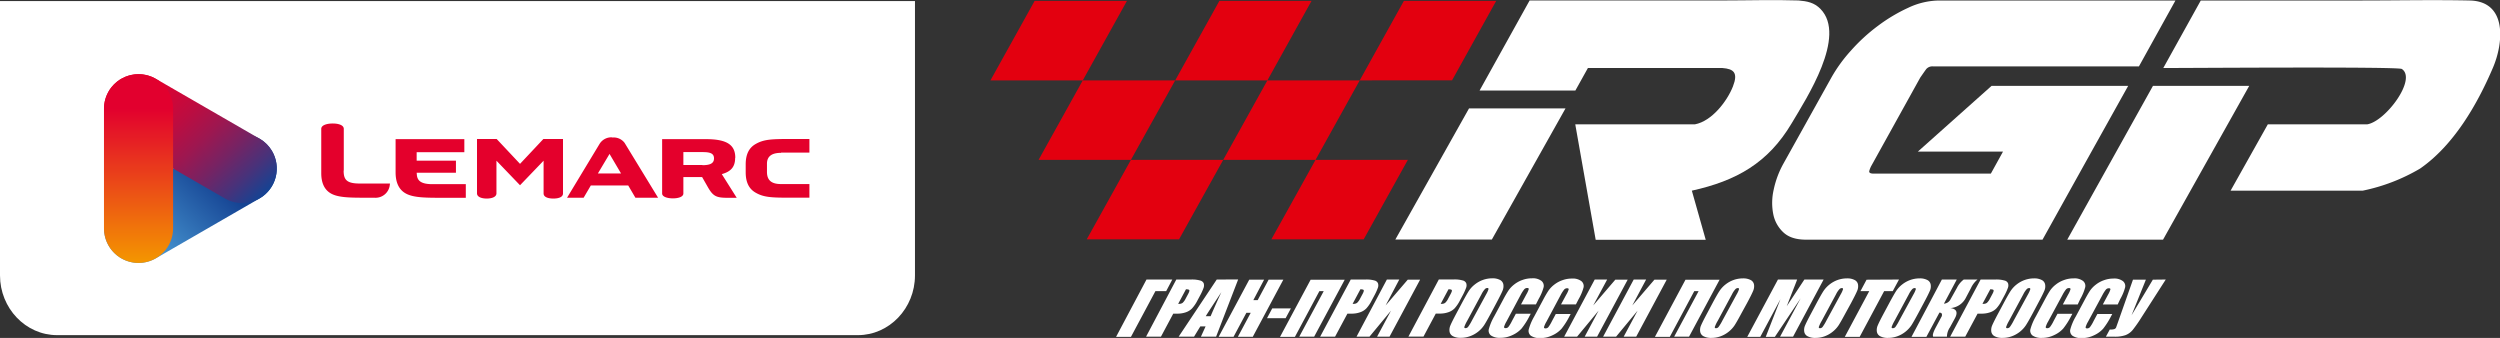 <?xml version="1.0" encoding="UTF-8"?> <svg xmlns="http://www.w3.org/2000/svg" xmlns:xlink="http://www.w3.org/1999/xlink" viewBox="0 0 696.8 94.18"><rect x="0" y="0" width="696.8" height="94.18" fill="#333333" stroke="none"/><defs><style>.a{fill:none;clip-rule:evenodd;}.b,.d{fill:#fff;}.c{fill:#e3000f;}.c,.d{fill-rule:evenodd;}.e{clip-path:url(#a);}.f{fill:url(#b);}.g{clip-path:url(#c);}.h{fill:url(#d);}.i{clip-path:url(#e);}.j{fill:url(#f);}.k{fill:#e4002c;}</style><clipPath id="a" transform="translate(-24.45 258.14)"><path class="a" d="M87.14-219.5,58.25-202.82a9.63,9.63,0,0,0-3.53,13.16,9.64,9.64,0,0,0,13.16,3.52l28.89-16.68A9.63,9.63,0,0,0,100.3-216,9.64,9.64,0,0,0,92-220.8,9.56,9.56,0,0,0,87.14-219.5Z"></path></clipPath><linearGradient id="b" x1="35.93" y1="74.08" x2="71.53" y2="36.51" gradientUnits="userSpaceOnUse"><stop offset="0" stop-color="#4694d0"></stop><stop offset="0.16" stop-color="#4694d0"></stop><stop offset="0.66" stop-color="#154393"></stop><stop offset="1" stop-color="#154393"></stop></linearGradient><clipPath id="c" transform="translate(-24.45 258.14)"><path class="a" d="M54.72-232.66a9.63,9.63,0,0,0,3.53,13.16l28.89,16.68a9.64,9.64,0,0,0,13.16-3.52,9.63,9.63,0,0,0-3.53-13.16L67.88-236.18a9.57,9.57,0,0,0-4.81-1.29A9.63,9.63,0,0,0,54.72-232.66Z"></path></clipPath><linearGradient id="d" x1="34.59" y1="19.83" x2="70.19" y2="57.4" gradientUnits="userSpaceOnUse"><stop offset="0" stop-color="#e2002e"></stop><stop offset="0.13" stop-color="#de0130"></stop><stop offset="0.27" stop-color="#d10637"></stop><stop offset="0.41" stop-color="#bb0d41"></stop><stop offset="0.56" stop-color="#9d1750"></stop><stop offset="0.71" stop-color="#762363"></stop><stop offset="0.86" stop-color="#48327a"></stop><stop offset="1" stop-color="#154393"></stop></linearGradient><clipPath id="e" transform="translate(-24.45 258.14)"><path class="a" d="M53.43-227.84v33.36a9.63,9.63,0,0,0,9.63,9.63,9.63,9.63,0,0,0,9.63-9.63v-33.36a9.63,9.63,0,0,0-9.63-9.63,9.63,9.63,0,0,0-9.63,9.63"></path></clipPath><linearGradient id="f" x1="38.61" y1="73.29" x2="38.61" y2="20.67" gradientUnits="userSpaceOnUse"><stop offset="0" stop-color="#f49600"></stop><stop offset="0.82" stop-color="#e2002e"></stop><stop offset="1" stop-color="#e2002e"></stop></linearGradient></defs><path class="b" d="M617.61-234.2H579.53L559-215.89h23.73l-3.39,6.14H546.68c-.94,0-1.35-.25-1.22-.76a6.74,6.74,0,0,1,.65-1.56l13.55-24.44c.74-1.07,1.29-1.86,1.66-2.36a2.25,2.25,0,0,1,1.95-.76h57.34L630.79-258H564.9a20.53,20.53,0,0,0-8.53,2,45.85,45.85,0,0,0-8.52,5.08,49.57,49.57,0,0,0-7.51,6.89,41.75,41.75,0,0,0-5.41,7.44l-13.34,23.94a25.84,25.84,0,0,0-2.78,7.39,16.35,16.35,0,0,0-.11,6.84,9.37,9.37,0,0,0,2.85,5.08c1.45,1.35,3.55,2,6.3,2h65.89l12.2-21.94Z" transform="translate(-24.45 258.14)"></path><path class="b" d="M450.78-258l-13.94,25.09h26.7l3.49-6.27h37.51c3.15.24,4.41,1.32,2.91,5.14-1.61,4.11-5.87,9.66-10.57,10.55H463.51l.13.76,5.56,31.42h30.67L496-205c12.37-2.73,21.24-7.69,27.81-18.75,4.19-7.07,15.44-24.31,8.05-31.89-1.76-1.81-3.75-2.17-6.15-2.37-6.73-.23-14.36,0-21.2,0H450.78" transform="translate(-24.45 258.14)"></path><polygon class="b" points="415.81 66.76 388.91 66.76 409.45 30.21 436.34 30.21 415.81 66.76"></polygon><path class="b" d="M637.85-258,627.4-239.18c7.12,0,65.43-.42,66.48.26,4.28,2.8-4.49,14.57-9.61,15.43H656.54L646.16-205H683A51.93,51.93,0,0,0,699-211.17c9.36-6.51,15.87-17.77,20.28-28.09,3-7,4-18.5-6.46-18.74-9.94-.22-20.48,0-30.5,0H637.85" transform="translate(-24.45 258.14)"></path><polygon class="b" points="602.88 66.8 576.18 66.8 600.07 23.94 626.9 23.94 602.88 66.8"></polygon><path class="c" d="M339.66-213.59h25.73l12.31-22.15H352Zm76.08-44.3h25.73l-12.31,22.15H403.43l-12.31,22.15h25.73l-12.31,22.15H378.81l12.31-22.15H365.39l-12.31,22.15H327.35l12.31-22.15H313.93l12.31-22.15H300.51l12.31-22.15h25.73l-12.31,22.15H352l12.31-22.15H390L377.7-235.74h25.73Z" transform="translate(-24.45 258.14)"></path><path class="b" d="M628.09-180.23l-6.77,10.55a38.14,38.14,0,0,1-2.45,3.51,4.89,4.89,0,0,1-2,1.44,8.85,8.85,0,0,1-3.11.43H611.4l1.09-2h.25a2.81,2.81,0,0,0,1.09-.14.93.93,0,0,0,.41-.4l.48-1.35,4.23-12h3.6l-4,9.93,5.94-9.93Zm-13.39,6.95h-4.15L612-176a6.23,6.23,0,0,0,.67-1.5q0-.3-.42-.3a1.08,1.08,0,0,0-.83.36,9.57,9.57,0,0,0-1,1.57l-4,7.4a6.8,6.8,0,0,0-.67,1.51c0,.24.11.35.42.35a1,1,0,0,0,.79-.35,9.58,9.58,0,0,0,1-1.67l1.07-2h4.15l-.33.62a20.75,20.75,0,0,1-2.23,3.51,7.72,7.72,0,0,1-2.52,1.81,7.59,7.59,0,0,1-3.36.78,4.33,4.33,0,0,1-2.65-.65,1.72,1.72,0,0,1-.59-1.83,14.73,14.73,0,0,1,1.5-3.51l2.49-4.65c.61-1.15,1.11-2,1.49-2.58a7.51,7.51,0,0,1,1.6-1.66,7.8,7.8,0,0,1,2.29-1.25,7.63,7.63,0,0,1,2.63-.46,3.93,3.93,0,0,1,2.64.71,1.76,1.76,0,0,1,.62,1.76,13.46,13.46,0,0,1-1.38,3.29Zm-11.15,0H599.4l1.48-2.77a6.23,6.23,0,0,0,.67-1.5q0-.3-.42-.3a1.08,1.08,0,0,0-.83.36,9.57,9.57,0,0,0-1,1.57l-4,7.4a6.8,6.8,0,0,0-.67,1.51c0,.24.11.35.42.35a1,1,0,0,0,.79-.35,9.58,9.58,0,0,0,1-1.67l1.07-2h4.15l-.33.62a20.75,20.75,0,0,1-2.23,3.51,7.72,7.72,0,0,1-2.52,1.81,7.59,7.59,0,0,1-3.36.78,4.33,4.33,0,0,1-2.65-.65,1.72,1.72,0,0,1-.59-1.83,15.17,15.17,0,0,1,1.5-3.51l2.49-4.65c.61-1.15,1.11-2,1.49-2.58a7.51,7.51,0,0,1,1.6-1.66,7.8,7.8,0,0,1,2.29-1.25,7.63,7.63,0,0,1,2.63-.46,3.93,3.93,0,0,1,2.64.71,1.76,1.76,0,0,1,.62,1.76,13.46,13.46,0,0,1-1.38,3.29Zm-13.85-2.84a7.56,7.56,0,0,0,.64-1.42c0-.21-.08-.31-.33-.31a1,1,0,0,0-.62.25,6.05,6.05,0,0,0-1,1.48l-4,7.43a9.58,9.58,0,0,0-.8,1.71c0,.22.07.32.34.32a.94.94,0,0,0,.73-.37,12.8,12.8,0,0,0,1.06-1.78Zm1.35,5.23c-.86,1.6-1.5,2.73-1.94,3.4a7.74,7.74,0,0,1-1.68,1.82,8,8,0,0,1-2.28,1.27,7.64,7.64,0,0,1-2.6.44,4.43,4.43,0,0,1-2.07-.42,1.76,1.76,0,0,1-1-1.25,3.22,3.22,0,0,1,.23-1.82c.28-.66.85-1.8,1.73-3.44l1.46-2.73c.85-1.6,1.5-2.73,1.93-3.39a7.59,7.59,0,0,1,1.68-1.83,7.9,7.9,0,0,1,2.29-1.27,7.79,7.79,0,0,1,2.59-.44,4.43,4.43,0,0,1,2.07.42,1.74,1.74,0,0,1,1,1.25,3,3,0,0,1-.23,1.82c-.28.66-.85,1.81-1.73,3.44Zm-11.87-6.62L577-173.45h.3a1.56,1.56,0,0,0,.94-.28,4,4,0,0,0,.84-1.17l.7-1.31c.29-.54.4-.9.31-1.06S579.71-177.51,579.18-177.51Zm-2.69-2.72h4.17a8.06,8.06,0,0,1,2.46.27,1.39,1.39,0,0,1,1,.76,1.89,1.89,0,0,1,0,1.22,15.46,15.46,0,0,1-1,2.21l-.75,1.38a9.53,9.53,0,0,1-1.5,2.22,4.37,4.37,0,0,1-1.72,1.07,7.11,7.11,0,0,1-2.4.38h-1.11l-3.44,6.42H568Zm-10.8,0h4.15l-3.58,6.73a2.22,2.22,0,0,0,1.89-1.3l1.74-3.11a6.45,6.45,0,0,1,1.9-2.32h3.83a6.65,6.65,0,0,0-1.83,2.4l-1.44,2.73a5.24,5.24,0,0,1-4.3,2.83c1.75.22,2.17,1.18,1.26,2.86l-1.38,2.53a4.71,4.71,0,0,0-.83,2.58h-3.83c-.23-.4,0-1.17.58-2.32l1.66-3.11a1.09,1.09,0,0,0,.15-1A.74.74,0,0,0,565-171l-3.63,6.75h-4.15Zm-7.9,4.11a6.91,6.91,0,0,0,.64-1.42c0-.21-.08-.31-.33-.31a1,1,0,0,0-.62.25,6.05,6.05,0,0,0-1,1.48l-4,7.43a9.58,9.58,0,0,0-.8,1.71c0,.22.07.32.34.32a.94.94,0,0,0,.73-.37,12.8,12.8,0,0,0,1.06-1.78Zm1.35,5.23c-.86,1.6-1.5,2.73-1.93,3.4a8,8,0,0,1-1.69,1.82,8,8,0,0,1-2.28,1.27,7.64,7.64,0,0,1-2.6.44,4.36,4.36,0,0,1-2.06-.42,1.75,1.75,0,0,1-1-1.25,3.15,3.15,0,0,1,.24-1.82c.27-.66.84-1.8,1.72-3.44l1.46-2.73c.86-1.6,1.5-2.73,1.93-3.39a7.59,7.59,0,0,1,1.68-1.83,8,8,0,0,1,2.29-1.27,7.83,7.83,0,0,1,2.59-.44,4.43,4.43,0,0,1,2.07.42,1.74,1.74,0,0,1,1,1.25,3,3,0,0,1-.23,1.82c-.28.66-.85,1.81-1.73,3.44Zm-5.4-9.34L552-177H549.6l-6.82,12.75h-4.15L545.45-177H543l1.7-3.18Zm-16.24,4.11a6.36,6.36,0,0,0,.64-1.42c0-.21-.08-.31-.33-.31a1,1,0,0,0-.62.25,6.05,6.05,0,0,0-1,1.48l-4,7.43a9.2,9.2,0,0,0-.81,1.71c0,.22.07.32.34.32a.92.92,0,0,0,.73-.37,12.51,12.51,0,0,0,1.07-1.78Zm1.35,5.23c-.86,1.6-1.5,2.73-1.93,3.4a7.74,7.74,0,0,1-1.68,1.82A8,8,0,0,1,533-164.4a7.58,7.58,0,0,1-2.59.44,4.43,4.43,0,0,1-2.07-.42,1.74,1.74,0,0,1-1-1.25,3.06,3.06,0,0,1,.23-1.82c.28-.66.85-1.8,1.73-3.44l1.45-2.73c.86-1.6,1.5-2.73,1.93-3.39a7.85,7.85,0,0,1,1.69-1.83,8,8,0,0,1,2.28-1.27,7.89,7.89,0,0,1,2.6-.44,4.38,4.38,0,0,1,2.06.42,1.75,1.75,0,0,1,1,1.25,3.14,3.14,0,0,1-.24,1.82c-.27.66-.85,1.81-1.72,3.44Zm-6.12-9.34-8.52,15.93h-3.62L526.33-175l-7.19,10.75H516.6l4.1-10.51-5.63,10.51h-3.63L520-180.23h5.35c-.36,1-.81,2.1-1.32,3.39l-1.58,4.05,4.92-7.44Zm-24.22,4.11a6.36,6.36,0,0,0,.64-1.42c0-.21-.08-.31-.33-.31a1,1,0,0,0-.62.25,6.05,6.05,0,0,0-1,1.48l-4,7.43a9.2,9.2,0,0,0-.81,1.71c0,.22.07.32.34.32a.92.92,0,0,0,.73-.37,12.51,12.51,0,0,0,1.07-1.78Zm1.35,5.23c-.85,1.6-1.5,2.73-1.93,3.4a7.74,7.74,0,0,1-1.68,1.82A8,8,0,0,1,504-164.4a7.54,7.54,0,0,1-2.59.44,4.43,4.43,0,0,1-2.07-.42,1.74,1.74,0,0,1-1-1.25,3.06,3.06,0,0,1,.23-1.82c.28-.66.85-1.8,1.73-3.44l1.45-2.73c.86-1.6,1.5-2.73,1.94-3.39a7.59,7.59,0,0,1,1.68-1.83,8,8,0,0,1,2.28-1.27,7.89,7.89,0,0,1,2.6-.44,4.43,4.43,0,0,1,2.07.42,1.76,1.76,0,0,1,1,1.25,3.14,3.14,0,0,1-.24,1.82c-.27.66-.84,1.81-1.72,3.44Zm-14.64,6.59h-4.15L497.89-177h-1.21l-6.82,12.75h-4.15l8.52-15.93h9.51Zm-14.73,0H477l3.88-7.25-6,7.25h-3.61l8.53-15.93h3.46L479.4-173l6.17-7.19H489Zm-10.9,0h-3.46l3.88-7.25-6,7.25h-3.6l8.52-15.93h3.47L468.51-173l6.16-7.19h3.45Zm-5.9-9h-4.15L461-176a6.46,6.46,0,0,0,.68-1.5q0-.3-.42-.3a1.09,1.09,0,0,0-.84.36,9.57,9.57,0,0,0-1,1.57l-3.95,7.4a6.53,6.53,0,0,0-.68,1.51c0,.24.11.35.43.35a1,1,0,0,0,.79-.35,9.75,9.75,0,0,0,1-1.67l1.07-2h4.15l-.33.62a20.13,20.13,0,0,1-2.23,3.51,7.77,7.77,0,0,1-2.51,1.81,7.67,7.67,0,0,1-3.37.78,4.36,4.36,0,0,1-2.65-.65,1.72,1.72,0,0,1-.58-1.83,15,15,0,0,1,1.49-3.51l2.49-4.65a28.63,28.63,0,0,1,1.5-2.58,7.45,7.45,0,0,1,1.59-1.66,7.93,7.93,0,0,1,2.29-1.25,7.67,7.67,0,0,1,2.63-.46,4,4,0,0,1,2.65.71,1.78,1.78,0,0,1,.62,1.76,13.2,13.2,0,0,1-1.39,3.29Zm-11.15,0h-4.15l1.48-2.77a6.46,6.46,0,0,0,.68-1.5q0-.3-.42-.3a1.09,1.09,0,0,0-.84.36,9.57,9.57,0,0,0-1,1.57l-3.95,7.4a6.53,6.53,0,0,0-.68,1.51c0,.24.11.35.43.35a1,1,0,0,0,.79-.35,9.75,9.75,0,0,0,1-1.67l1.07-2h4.15l-.33.62a20.13,20.13,0,0,1-2.23,3.51,7.77,7.77,0,0,1-2.51,1.81,7.67,7.67,0,0,1-3.37.78,4.3,4.3,0,0,1-2.64-.65,1.71,1.71,0,0,1-.59-1.83,15,15,0,0,1,1.49-3.51l2.49-4.65a28.63,28.63,0,0,1,1.5-2.58,7.45,7.45,0,0,1,1.59-1.66,7.93,7.93,0,0,1,2.29-1.25,7.67,7.67,0,0,1,2.63-.46,4,4,0,0,1,2.65.71,1.78,1.78,0,0,1,.62,1.76,13.2,13.2,0,0,1-1.39,3.29Zm-13.85-2.84a6.36,6.36,0,0,0,.64-1.42c0-.21-.08-.31-.33-.31a1,1,0,0,0-.62.25,6.05,6.05,0,0,0-1,1.48l-4,7.43a9.58,9.58,0,0,0-.8,1.71c0,.22.07.32.34.32a.92.92,0,0,0,.73-.37,12.51,12.51,0,0,0,1.07-1.78Zm1.35,5.23c-.86,1.6-1.5,2.73-1.93,3.4a7.74,7.74,0,0,1-1.68,1.82,8,8,0,0,1-2.29,1.27,7.58,7.58,0,0,1-2.59.44,4.4,4.4,0,0,1-2.07-.42,1.78,1.78,0,0,1-1-1.25,3.15,3.15,0,0,1,.24-1.82c.27-.66.85-1.8,1.72-3.44l1.46-2.73c.86-1.6,1.5-2.73,1.93-3.39a7.44,7.44,0,0,1,1.69-1.83,8,8,0,0,1,2.28-1.27,7.83,7.83,0,0,1,2.59-.44,4.4,4.4,0,0,1,2.07.42,1.75,1.75,0,0,1,1,1.25,3.14,3.14,0,0,1-.24,1.82c-.27.66-.85,1.81-1.72,3.44Zm-11.86-6.62L426-173.45h.3a1.56,1.56,0,0,0,.94-.28,3.81,3.81,0,0,0,.84-1.17l.7-1.31c.29-.54.4-.9.32-1.06S428.71-177.51,428.18-177.51Zm-2.7-2.72h4.17a8.06,8.06,0,0,1,2.46.27,1.43,1.43,0,0,1,1,.76,1.9,1.9,0,0,1,0,1.22,15.46,15.46,0,0,1-1,2.21l-.74,1.38a9.85,9.85,0,0,1-1.5,2.22,4.41,4.41,0,0,1-1.73,1.07,7,7,0,0,1-2.39.38h-1.12l-3.43,6.42H417ZM411.74-164.3h-3.47l3.88-7.25-6,7.25h-3.61L411-180.23h3.46L410.65-173l6.17-7.19h3.44Zm-8.12-13.21-2.17,4.06h.3a1.56,1.56,0,0,0,.94-.28,4,4,0,0,0,.84-1.17l.7-1.31c.29-.54.4-.9.31-1.06S404.15-177.51,403.62-177.51Zm-2.69-2.72h4.17a8.06,8.06,0,0,1,2.46.27,1.39,1.39,0,0,1,.95.76,1.89,1.89,0,0,1,0,1.22,14.71,14.71,0,0,1-1,2.21l-.74,1.38a9.53,9.53,0,0,1-1.5,2.22,4.41,4.41,0,0,1-1.73,1.07,7,7,0,0,1-2.39.38H400l-3.44,6.42H392.4Zm-10.2,15.93h-4.15L393.4-177h-1.21l-6.82,12.75h-4.15l8.53-15.93h9.5Zm-6.48-7.89-1.47,2.74h-5.19l1.46-2.74Zm-2.11-8-8.52,15.93h-4.15l3.58-6.69h-1.21l-3.58,6.69h-4.15l8.53-15.93h4.14l-3,5.7h1.21l3.05-5.7ZM361.87-170q1.15-2.7,3-6.71c-2,3.06-3.5,5.3-4.36,6.71Zm7.68-10.25L363.4-164.3h-4.23l1.3-2.86H359l-1.75,2.86h-4.29l10.62-15.93ZM355-177.51l-2.17,4.06h.3a1.56,1.56,0,0,0,.94-.28,4,4,0,0,0,.84-1.17l.7-1.31c.29-.54.4-.9.32-1.06S355.53-177.51,355-177.51Zm-2.69-2.72h4.17a8.06,8.06,0,0,1,2.46.27,1.43,1.43,0,0,1,1,.76,2,2,0,0,1,0,1.22,15.46,15.46,0,0,1-1,2.21l-.74,1.38a9.83,9.83,0,0,1-1.51,2.22,4.3,4.3,0,0,1-1.72,1.07,7.07,7.07,0,0,1-2.4.38h-1.11l-3.43,6.42h-4.15ZM349.49-177h-3l-6.82,12.75h-4.15L344-180.23h7.19Z" transform="translate(-24.45 258.14)"></path><path class="d" d="M279.47-257.85v76.47c0,9.16-7.16,16.65-15.9,16.65H40.36c-8.75,0-15.91-7.49-15.91-16.65v-76.47Z" transform="translate(-24.45 258.14)"></path><g class="e"><rect class="f" x="27.61" y="37.35" width="50.9" height="37.32"></rect></g><g class="g"><rect class="h" x="27.61" y="20.67" width="50.9" height="37.32"></rect></g><g class="i"><rect class="j" x="28.98" y="20.67" width="19.26" height="52.63"></rect></g><path class="k" d="M140.58-209.79V-210h10.95v-3.35H140.58v-2.37h13.29v-3.65H134.71v9.27c0,2.8.91,4.78,2.76,5.84,2.22,1.28,5.84,1.25,11,1.25h5.81v-3.8H145c-3.2,0-4.38-.94-4.38-3m88.77-4.35c0-3.68-2.43-5.2-8.21-5.2H209v15.14c0,1,1.64,1.37,3,1.37s2.92-.36,2.92-1.37v-4.56h5.23l1.58,2.77c1.46,2.55,2.34,3,5.5,3h2.56l-4.16-6.6C228.13-210.3,229.35-211.59,229.35-214.14Zm-9.12,2h-5.35v-3.59h5.35c2,0,3.19.3,3.19,1.76S222.24-212.1,220.23-212.1Zm-100,1.53v-11.59c0-1.12-1.64-1.5-3.08-1.5s-3.2.38-3.2,1.5v12.35c0,2.7.88,4.61,2.67,5.64,2.14,1.23,5.64,1.2,10.6,1.2h1.52a4,4,0,0,0,4.32-3.61l.05-.35H125C121.11-206.93,120.23-208,120.23-210.57Zm49.12-1.84-6.51-6.93h-5.48v15.14c0,1.1,1.46,1.46,2.71,1.46s2.71-.36,2.71-1.46v-9.09l6.57,6.84,6.57-6.84v9.12c0,1.1,1.43,1.43,2.73,1.43s2.68-.33,2.68-1.43v-15.17h-5.47Zm25.7-7.39a3.87,3.87,0,0,0-3.53,1.83l-9.06,15h4.62l2-3.41h10.43l2,3.41h6.32l-9.34-15.3A3.81,3.81,0,0,0,195.05-219.8Zm-4,10.07,3.25-5.45,3.21,5.45Zm51.06-5.81h7.9v-3.8h-5.53c-5.14,0-7.24.12-9.46,1.4-1.86,1.06-2.77,2.89-2.77,5.68v2.19c0,2.8.91,4.63,2.77,5.69,2.22,1.28,4.32,1.4,9.46,1.4h5.53v-3.8h-7.9c-2.35,0-3.93-.79-3.93-3.38v-2.31C238.23-214.75,239.81-215.54,242.16-215.54Z" transform="translate(-24.45 258.14)"></path></svg> 
